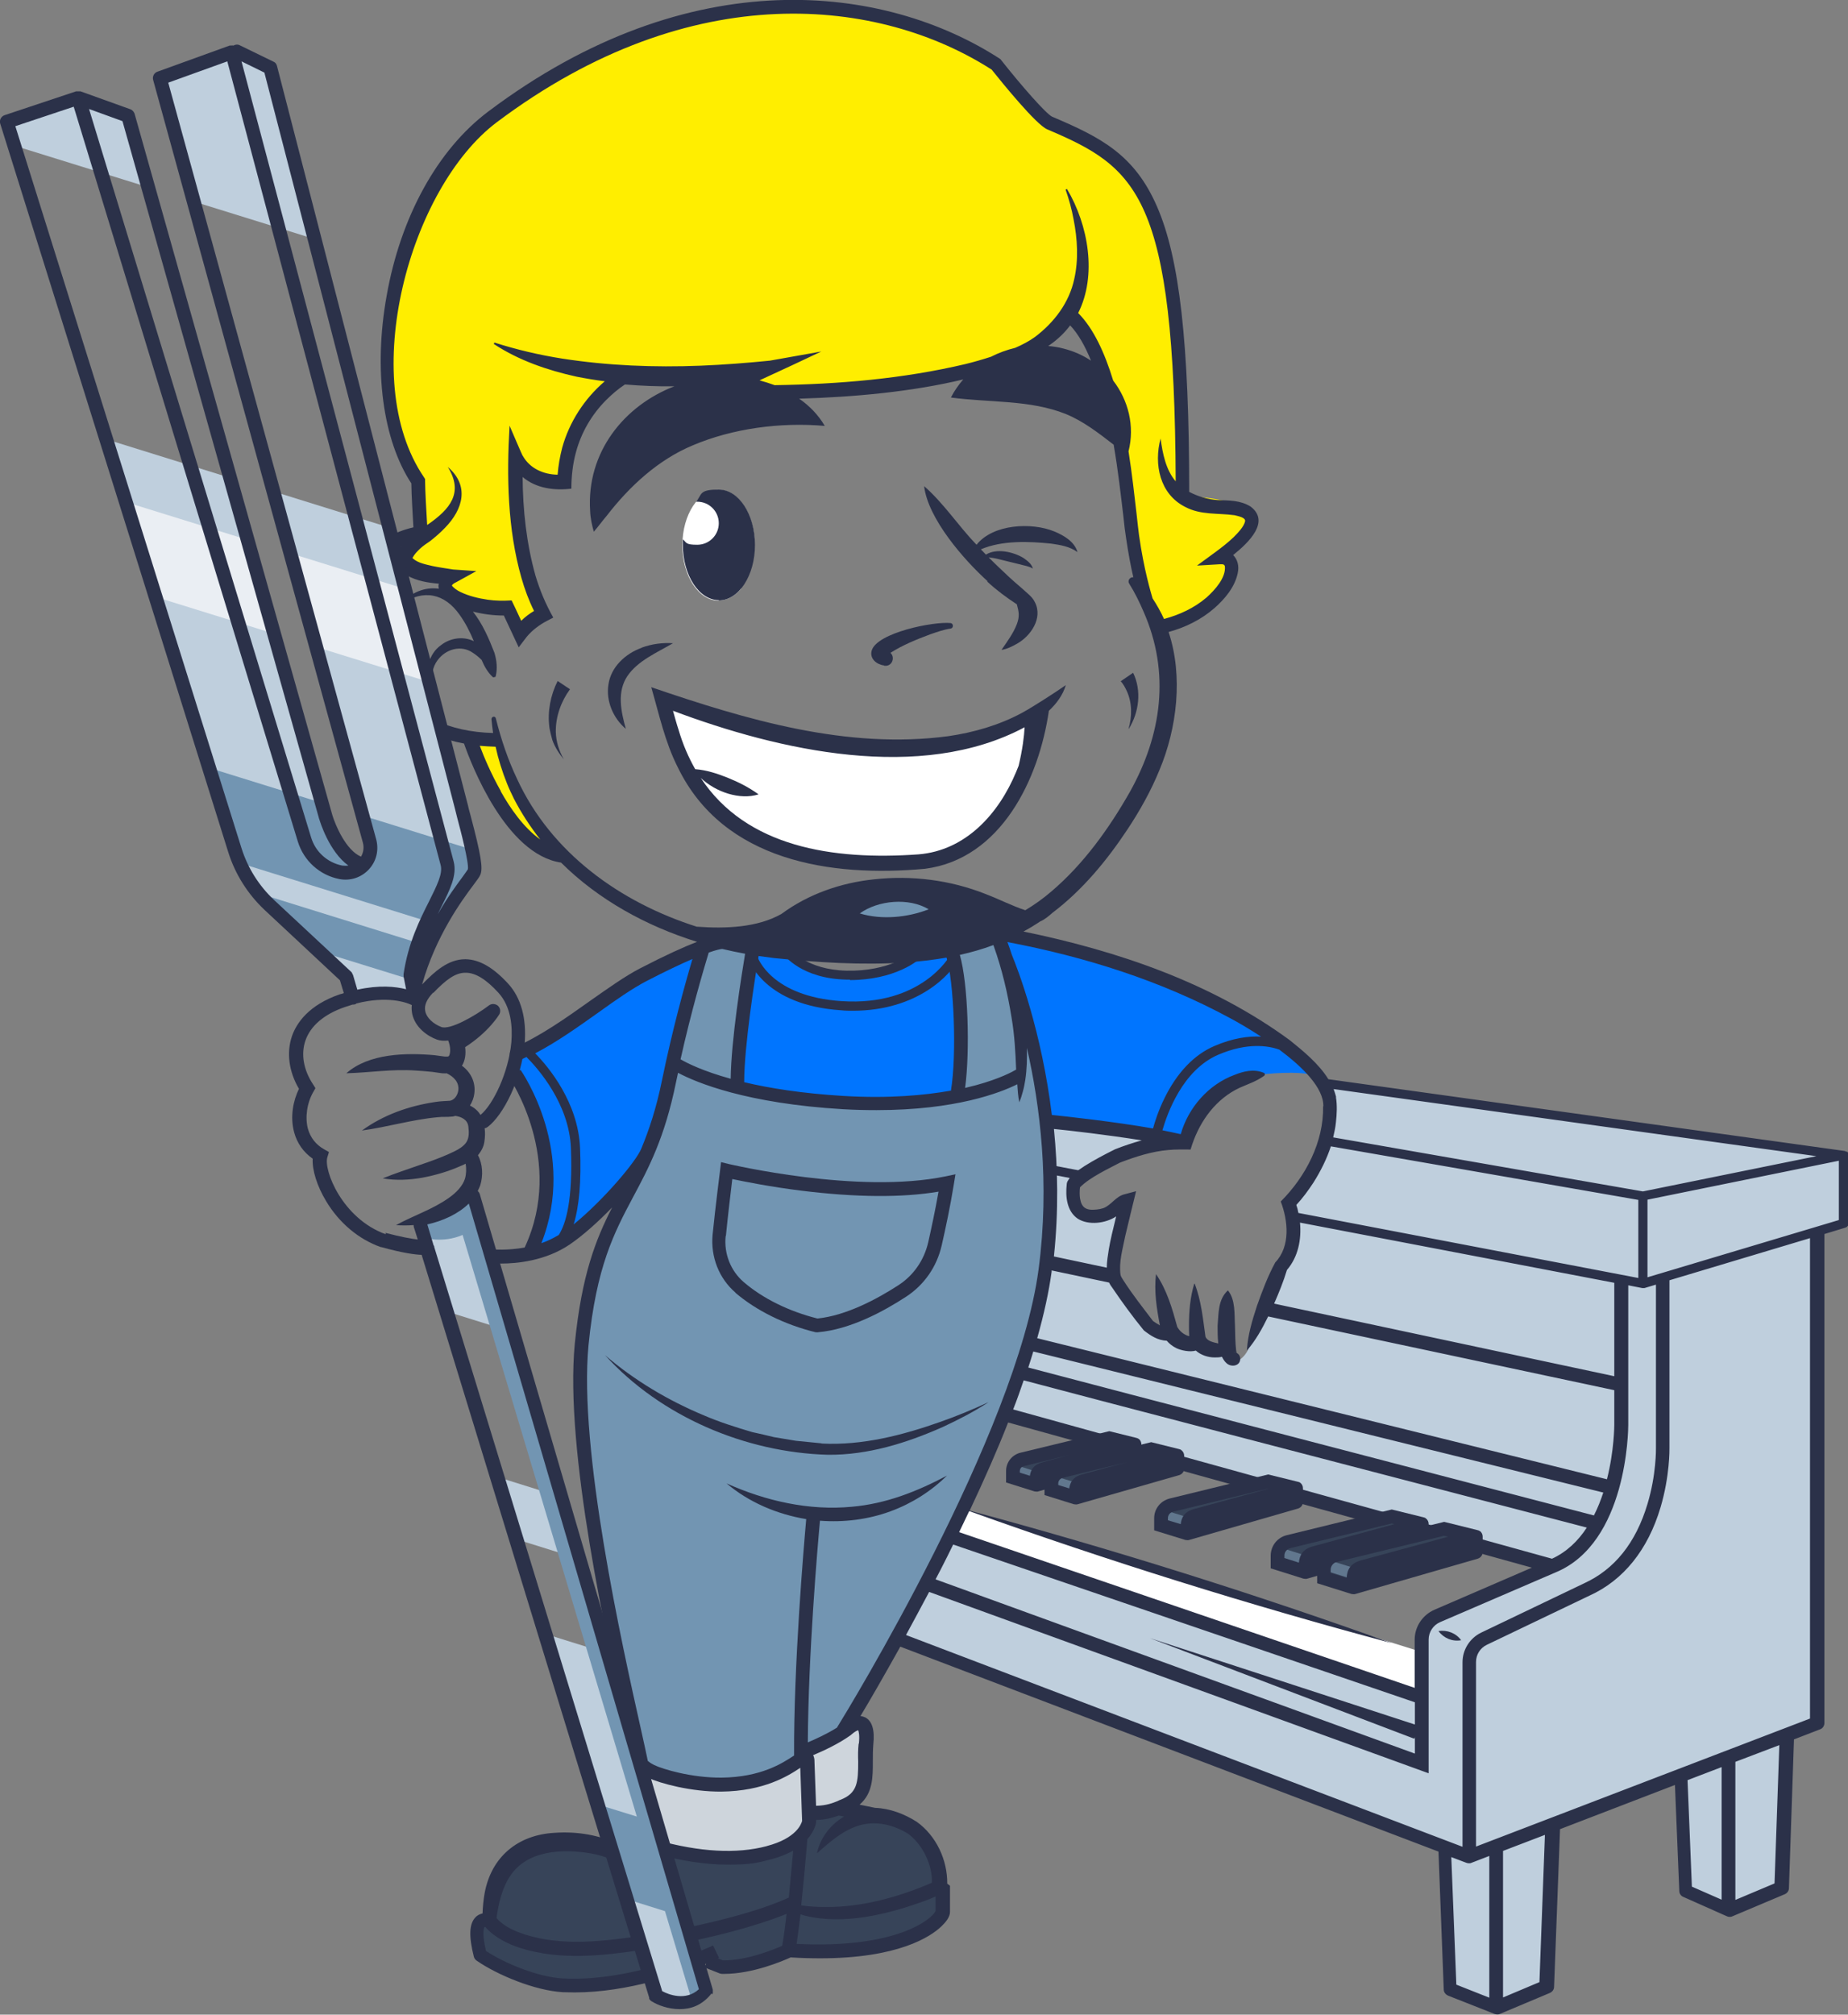 <?xml version="1.0" encoding="UTF-8"?>
<svg id="Layer_4" xmlns="http://www.w3.org/2000/svg" version="1.1" viewBox="0 0 807.3 879.8">
  <rect x="0" y="0" width="807.3" height="879.8" fill="#808080" stroke="none"/>
  <!-- Generator: Adobe Illustrator 29.5.1, SVG Export Plug-In . SVG Version: 2.1.0 Build 141)  -->
  <defs>
    <style>
      .st0 {
        fill: #2b3149;
      }

      .st1 {
        fill: #ced5dc;
      }

      .st2 {
        fill: #0075ff;
      }

      .st3 {
        fill: #7295b2;
      }

      .st4 {
        stroke-miterlimit: 10;
      }

      .st4, .st5 {
        fill: none;
        stroke: #2b3149;
        stroke-width: 6px;
      }

      .st5 {
        stroke-linejoin: round;
      }

      .st6 {
        fill: #eaeef3;
      }

      .st7 {
        fill: #fe0;
      }

      .st8 {
        fill: #fff;
      }

      .st9 {
        fill: #bfcfdd;
      }

      .st10 {
        fill: #374459;
      }

      .st11 {
        fill: #61778e;
      }
    </style>
  </defs>
  <path class="st9" d="M413.7,671l205.3,69.6,2-28.4s37.6-19.9,47.4-24.1l9.8-4.2-239.2-65.9s22.4-61.6,19.3-85.5-1.9-43.8-1.9-43.8l61.5,10s-46.9,5.4-48.9,16.4c0,10.5-.7,21.7,20.7,11.9-1.4,13.4-4.2,29.9.5,36.3s13.6,17.1,18.8,19.3,5.5,1.7,13.2,4.3,12.4,5.4,14.6,3.8,2,4.3,2,4.3c0,0,6.2-1,7.8-9.9s13.8-30.1,14-34,6.4-19.8,2.4-25.7c5.4-6.3,23-28.6,18-44.4l-2.6-8.5,225.2,31.8,1.8,30-10.9,5.7-.7,212.5-13.4,8.2-2.2,63.8-23,9.7-21-7.8v-51l-56,23.6-2.6,68.7-21.9,9.2-22.7-8.1v-62s-239.8-90.4-239.8-90.4l22.6-45.2Z"/>
  <path class="st7" d="M205.1,322.1l12.4.9s16.8,43.1,23.8,48c-8.4-3.1-15-1.5-36.2-48.9Z"/>
  <path class="st7" d="M182.9,249.7l10.8,4.1c-1.9,1.6,1.4,4.4,7.9,8.8s17.8,3,17.8,3l7.4,11.4s3.4-3.7,10.3-8.5c-7.7-7.9-12.2-64.2-12.2-64.2,0,0,6.5,3,21.3,6.3-4.7-16.2,23.1-44.9,23.1-44.9,0,0,41.3,1.6,78.8,5.9,62.9,3.3,110.3-25.3,120-33,17.3,9.8,29.8,112.6,29.8,112.6,0,0,4.9,15.9,9.5,23,11.4.8,27.6-18,30-22.9s-4.8-7.9-4.8-7.9c0,0,17.1-13.3,10.9-20.2s-27-6.3-27-6.3c0,0-1.5-58.9-6.7-102.1s-41.7-56.9-48.3-59.8-16.9-15.4-26.3-26.8S362.9,1,334.9,3.1s-124.6,27.5-153.5,94.3,1.5,112.8,1.5,112.8l1.4,24.6c-9.2,2.7-8,14.2-1.3,14.8Z"/>
  <path class="st2" d="M329,413.8l19,2.7s10,10.2,22,9.3,29.7-8.6,29.7-8.6l15.4-2.7s10.2,52.9,2.7,64.7c-47.9,6-95.6-4.1-95.6-4.1l6.8-61.2Z"/>
  <path class="st3" d="M309.4,410.1s-15.6,64.3-19.8,76.7c-4.1,12.4-20.3,43.5-24.6,53.6,0,0-17.7,50-7.2,111.5s23.7,120.4,23.7,120.4c0,0,27.3,16,48.2,6.5s38.6-21,41.2-25.3,67.9-122.6,75.8-153.1,29.6-73.8-10.1-190.1c-12.1,2.6-20.9,5.2-20.9,5.2,0,0,6.8,27.1,2.7,64.7-17.5,2.3-88.3,1-95.6-4.1.6-11.3,6.8-61.2,6.8-61.2l-20.4-4.5Z"/>
  <path class="st1" d="M375,752.5l-22.3,11.7s-1.6,2.1-3.5,5.2c-.6.1-1.2.3-1.9.7-7.1,3.7-26.6,16.9-70,2,0,0-5.3,29.6,1.9,32,7.2,2.4,42.8,10.2,56.7,5,10.8-4.1,16-10.3,17.4-17.3.7,0,1.4,0,2.2-.1,25.7-2.2,22.4-20.8,22.8-27.4.4-6.6-3.3-11.7-3.3-11.7Z"/>
  <path class="st2" d="M456.5,488.8l61.5,10s7.6-27.2,34.1-29.7,26.3,3.5,26.3,3.5c0,0-45.7-40.4-89.9-51.9s-52.5-11.4-52.5-11.4c0,0,18.8,61.9,20.5,79.5Z"/>
  <path class="st8" d="M314,262.2c3.8,0,7.2-2,9.9-5.3-.2,0-.3,0-.5,0-5.2,0-9.4-4.2-9.4-9.4s4.2-9.4,9.4-9.4,4.6.9,6.3,2.4c0-.8,0-1.6,0-2.4,0-13.4-7.1-24.2-15.8-24.2s-15.8,10.8-15.8,24.2,7.1,24.2,15.8,24.2Z"/>
  <path class="st8" d="M289.4,307s10.3,65,80.6,70,76.1-38.9,76.1-38.9l4.9-26.5s-25.7,18.5-65.3,16-96.3-20.5-96.3-20.5Z"/>
  <polygon class="st8" points="420.3 658.8 621 721.4 619 740.7 413.7 671 420.3 658.8"/>
  <path class="st2" d="M224.9,469.1s25.8,52.1,6.9,76c6.7.5,20.5-7.7,24.1-10.9s21-20.5,25.2-27.1,25.9-92.6,25.9-92.6c0,0-29.4,12.7-37.5,18.3s-40.6,27.7-43.8,27.6-.9,8.7-.9,8.7Z"/>
  <path class="st10" d="M273.5,810.9s-31.4-12.4-42.3-3.8-17,27.5-17.6,31.5c-2.8,0-6.5,13.5-3.9,15.2s32.4,25,72.5,9.1c27.8-9.3,37.5-3.8,37.5-3.8l24.9-8,5.3-49.2s-15.2,17.6-62.1,4.5"/>
  <path class="st10" d="M349.9,801.9l-5.3,49.2s43.3,4.3,67-12.7c0-7.1,1-35.3-13.4-40.2s-31.5-8.7-31.5-8.7l-13.5,2.4-3.3,10Z"/>
  <path class="st4" d="M355.4,791.7"/>
  <path class="st0" d="M371.3,427.8c-.5,0-1,0-1.5,0-19.7-.4-27.3-10.7-27.6-11.1l3.2-2.3c.3.4,6.9,9.1,24.5,9.5,18.2.4,29-7.3,30.3-9.3l3.4,2.1c-1.8,3-13.2,11.3-32.3,11.3Z"/>
  <path class="st0" d="M372.7,441.4c-1.7,0-3.4,0-5.2-.2-33.6-2.2-40.2-21.6-40.5-22.4l3.8-1.2c.2.7,6.2,17.6,36.9,19.6,34.9,2.3,47.2-19.7,47.3-19.9l3.6,1.8c-3,6.1-17.5,22.3-46,22.3Z"/>
  <rect class="st0" x="462.3" y="504.1" width="4" height="15.9" transform="translate(-125.9 871.9) rotate(-79.2)"/>
  <path class="st5" d="M273.5,772.1"/>
  <rect class="st0" x="267.1" y="801.1" width="12.4" height="6" transform="translate(-273.1 153.9) rotate(-21.3)"/>
  <g>
    <path class="st0" d="M628.4,712.3c2.3,3.1,6.1,4.7,9.9,4-2.2-3.1-6.1-4.6-9.9-4Z"/>
    <path class="st0" d="M806.6,503c-.3-.2-.6-.4-1-.4h0s-225.3-31.3-225.3-31.3c-4.2-6.8-11.1-12.4-16.8-17-34.2-25.1-75.1-39-116.4-47.5,1.6-.9,3.3-1.8,4.8-2.8.9-.5,1.7-1.1,2.5-1.6,2.1-.9,3.8-2.4,5.4-3.8,13.1-9.9,23.8-22.9,32.8-36.5,5.3-8,10.2-16.7,13.9-25.8,7.7-18.3,10.4-41.1,4-60.3,7.3-2,14.3-5.4,20.1-10.5,4.4-3.9,8.8-9,10.1-15.2.7-3.2-.1-6-2-7.9,7.1-5.7,16.2-14.7,7.6-21.2-4.6-2.8-9.3-2.6-14.3-2.8-4.4-.3-8.7-1.6-12.5-3.6,0-64.8-4.2-102.1-14.1-124.7-9.8-22.5-24.4-30.1-45.7-39.1-2.6-1.1-13.6-13.7-22.3-24.7l-.3-.4-.4-.3c-50.1-32.4-135.1-43.3-223.4,23.1-22.1,16.6-38.3,45.9-44.4,80.5-5.8,32.3-1.7,62.9,10.8,81.9,0,4.5.7,15.4.9,19.2-17.2,3.9-26.5,16.2-26.5,35.5s3.2,24.2,12.2,36.6c6.3,8.7,17.5,18.8,36.4,22.3,3.1,8.9,18.2,48.4,42.4,52,16.3,16.2,37.2,27.7,59.4,34.6-5.7,2.2-13.7,5.8-25.1,11.7-6.5,3.4-13.8,8.6-21.5,14-10.4,7.4-22.1,15.7-33.4,20.5-1.5.6-2.2,2.4-1.6,3.9.5,1.2,1.6,1.8,2.8,1.8s.8,0,1.2-.2c1-.4,2.1-.9,3.1-1.4,4.9,4.9,18.6,20.3,19.4,39.7.9,22.8-2.2,33.2-5.3,38-2.5,1.5-5,2.7-7.6,3.6,15.6-39.6-8.1-74.2-9.1-75.7l-4.9,3.4c.2.4,24.5,36,6.7,74.2-7.8,1.4-14,.8-14.1.8l-.3,3-.3,3c.2,0,1.9.2,4.5.2,6.6,0,19.3-1.1,30-8.4,5.7-3.9,12.3-9.8,18.4-16.1-7.1,13.9-13.3,29.4-16.3,59.5-4.5,46.5,14.1,129.7,23,169.7,1,4.5,1.9,8.4,2.5,11.5-2.2,1.4-2.7,4.5-2.7,9.3v15.8c0,8.5,4,14.1,11.7,16.3,11.7,3.2,22.5,4.9,32.4,4.9s13-.8,18.7-2.3c4-1,7.2-2.4,9.8-3.8-.5,5.2-1.2,12.9-1.9,20.5-9.6,4.3-20.1,7.3-30.4,9.9-11.2,2.8-22.7,5-34.1,6.8-16.8,2.4-34.4,4.6-50.8-.6-3.9-1.3-7.5-2.8-10.6-5.4-.7-.6-1.2-1.1-1.8-1.8.9-6.6,2.5-13.1,5.8-18.1,7.4-11.6,23.1-12.2,35.5-10.1,3.3.6,6.6,1.6,9.7,2.9,2.8,1.3,6,2.3,9.2,2.6.5,0,1.2.1,1.8-.1-.3-.4-.4-1.1-.6-1.5-1.3-3.4-4.1-6-7.3-7.5-8.9-4.5-19-6.1-28.8-5.4-16,.9-27.6,10.5-30.5,26.4-.5,2.9-.8,5.8-.9,8.8-1.4.3-2.5,1-3.1,1.7-2.7,2.8-3,8.1-.7,17.2.2.7.6,1.3,1.2,1.7,8.9,6.2,25.4,13.1,37.7,13.8,1.7,0,3.4.1,5.1.1,23.4,0,46.8-8.3,57.5-12.6l-.7,1.7,6.6,2.6c.3.1.7.2,1,.2.3,0,.6,0,1,0,12.5,0,25.7-5.7,29-7.2,4.6.3,8.9.4,13,.4,33.9,0,48.1-9.4,52.8-13.9,1.7-1.6,3.8-4,3.8-6.3v-11.5l-1.2-.9c.1-10.4-4.8-20.9-13.3-27-5.3-3.4-11.8-5.9-18.2-6.1-2.4-.5-4.7-1-6.8-1.4,5.9-5,5.8-12.3,5.8-18.9,0-2.4,0-4.9.2-7.3.7-6.4-.5-10.3-3.5-11.9-.7-.3-1.3-.5-2.1-.6,4.1-6.8,10.2-17.4,17.4-30.3l235.1,89.5,2.3,60.2c0,1.2.8,2.2,1.9,2.7l20.3,8h0c.4.1.7.2,1.1.2s.8,0,1.2-.2l21.9-9.2c1.1-.5,1.8-1.5,1.8-2.7l2.6-68.8,50.2-19.3,1.9,46.3c0,1.1.7,2.2,1.8,2.6l18.9,8.4h0c.4.2.8.3,1.2.3s.8,0,1.2-.2l23-9.7c1.1-.5,1.8-1.5,1.8-2.7l2.2-64.9,11.4-4.4c1.2-.4,1.9-1.6,1.9-2.8v-213.5l9.2-2.8c.8-.3,1.4-1,1.4-1.9v-29.8c0-.6-.3-1.2-.7-1.5ZM341.8,849.7c-3.9,1.7-15.3,6.4-25.7,6.4s-.2,0-.3,0l-2.2-.9c.2-.1.4-.2.5-.2l-2.6-5.4c-.3.2-34.5,16.1-65.6,14.4-10.8-.6-25.2-6.5-33.6-12-2.1-8.9-.6-10.5-.6-10.5,0,0,.1,0,.3,0,3.9,4.5,9.7,7.4,15.3,9.2,17.5,5.5,35.8,3.4,53.5.8,17.5-2.7,34.8-6.3,51.7-11.7,3.7-1.2,7.4-2.5,11.1-4-.6,5.5-1.3,10.6-1.9,14ZM583.7,479.1c-.3-1.2-.7-2.3-1.1-3.5l210.9,29.3-75.8,15.4-135.3-23.6c.5-2.2,1-4.4,1.2-6.6.4-3.6.6-7.4,0-11ZM581.3,500.6l134.4,23.4v34.1l-148.5-28.4c-.2-1.2-.5-2.4-.9-3.5,2.8-3,5.2-6.3,7.5-9.8,3.1-4.9,5.8-10.3,7.6-15.8ZM567.8,533.9l137.4,26.3v40.8l-148.6-31.7c2.1-4.8,4.1-9.7,5.6-14.7,4.9-5.7,6.4-13.3,5.7-20.7ZM578,483.1c.3,15.6-7.6,30.7-18.5,41.6,3.2,8.4,4.3,19.6-2.4,26.6-3.3,6.1-5.7,12.5-8,19-2.1,6.4-4,12.7-4.4,19.5,3.9-4.5,6.7-9.6,9.3-14.9l151.2,32.2v15.2c0,.1,0,11.1-3.2,23.7l-248.9-61.6c3-10.6,5.1-20.3,6.3-29,0-.2,0-.4,0-.6l25.1,5.3c.4.8.8,1.5,1.3,2.1,4.4,6.5,9,12.8,13.9,18.8,3.1,2.4,6,4.3,10,4.5,1.1,1.3,2.5,2.4,4.1,3.2,2,1,6,1.9,8.6,1.1,2.2,2,5.4,3,8.2,3,1,0,2.2,0,3.2-.3.5,1,1.1,2,2,2.8,2,1.9,6,1.3,6-1.9,0-1.1-.6-2.1-1.6-2.6,0,0,0,0,0,0l-.2-1.1c-.4-3.4-.4-7.1-.5-10.7-.3-4.9.3-11.4-3.1-15.5-4.4,4.1-4,10-4.5,15.5,0,2.2,0,5,.3,7.7-2.1-.5-4.9-1-5.6-3-1.1-7.8-1.8-15.6-4.7-23.1,0,0-.2,0-.2,0-1.8,6-2.3,12.1-2.3,18.3,0,1.5,0,3,.1,4.6,0,0,0,0-.1,0-2.1-.6-3.8-1.9-4.9-3.7,0,0-.1-.2-.2-.3-2.2-8-4.5-16.1-9.3-23.1-.9,7.6.3,15,1.7,22.4-1.1-.6-2.1-1.3-3-1.9-4.4-5.8-9-11.6-12.9-17.7-.5-.9-1.1-1.5-1.3-2.5-.8-5.6,1-11.5,2.1-17.1.8-3.5,3.9-16.2,4.7-19.4,0,0-4.9,1.3-4.9,1.3-4,.9-5.9,4.8-9.4,6.1-.9.3-1.9.5-2.9.6-4.6.5-6.6-.7-7.3-4.9-.2-1.5-.2-3.2,0-4.8,4.3-4.4,12.8-8.3,17.5-10.8,6.8-2.6,13.9-4.9,21.2-5.5,3-.3,6.4-.2,9.6-.2,0,0,.7-2.2.7-2.2,3.6-10.6,10.5-20,20.8-24.8,3.6-1.6,7.1-2.7,10.5-5.1.6-.3.6-1.2,0-1.4-4.4-1.8-8.8-.7-12.8.9-11.4,4.2-20.2,14.3-23.5,25.9-2.5-.6-5.2-1.1-8-1.7,2.1-7.3,8.8-26.3,24.4-33,12.6-5.4,21.8-4,26.7-2.2,10.2,7.6,19.4,16.7,19.2,24.8ZM617.8,759.4l.3-.8v7.2l-209.4-76.1c.8-1.5,1.5-2.9,2.3-4.4,1.9-3.7,3.7-7.3,5.4-10.8l201.7,68.9v9.7l-115.7-37.7,115.4,43.9ZM618,716v21.1l-199-68c1.5-3.1,3-6.2,4.4-9.2,60.5,21.7,122.6,41.1,184.7,57.7-60.4-21.7-122.5-41.2-184.5-57.9,6.4-13.6,12.1-26.5,16.8-38.5l228.8,63.4-42.6,18.4c-5.2,2.3-8.6,7.4-8.6,13.1ZM442.6,615.5c1.7-4.3,3.2-8.6,4.6-12.7,19.7,5.3,158.1,41.4,246,64.3-3.7,5.7-8.7,10.6-15.2,13.6l-235.4-65.2ZM449.2,597.2c.8-2.4,1.5-4.7,2.2-7l249,61.6c-1.1,3.3-2.4,6.7-4.1,10-26.8-7-223.5-58.3-247.1-64.6ZM460.2,493c7.1.7,23.6,2.6,38.6,5-4,1.1-7.9,2.4-11.7,3.9-4.6,2.3-9,4.6-13.3,7.3-2.7,1.9-5.6,3.4-7.4,6.6-.2.3-.4,1-.4,1.4-.6,5.3,0,11.7,4.8,15,4.7,3,12.2,2.1,16.8-1-1.3,5.2-2.7,11.1-3.2,14.3-.4,2.6-.9,5.4-.9,8.1l-23.1-4.9c2.1-19.9,1.7-38.8,0-55.8ZM471.9,518h0c0,0,0,.1,0,.2,0,0,0,0,0-.1,0,0,0,0,0,0ZM538.8,590.5c.4,0,.8,0,1.1.2-.4-.1-.7-.2-1.1-.2ZM537.5,444.7c3.4,1.8,8.2,4.6,13.4,8-5.4-.3-12.3.6-20.4,4.1-8.9,3.8-16.4,11.7-21.9,23-2.6,5.3-4.1,10.1-4.9,13-17.2-3-37.4-5.2-44.2-5.9-4.5-36.7-14.7-63.2-17.5-70-.6-1.8-1.2-3.7-1.9-5.5,33.8,6.4,67.2,16.9,97.4,33.3ZM419.3,417c5-1.1,9.9-2.5,14.7-4.3,0,.1,0,.3.1.4,3.6,10.1,6.1,20.6,7.8,31.3,1.3,7.5,1.7,15.1,2,22.7-1.5.9-7.2,4-17.5,6.8-1.5.4-3.1.8-4.8,1.2,2.2-16.2,1.3-45.7-2.3-58.1ZM180.3,243.6c.6-1.5,1.9-2.7,3.2-4,1.3-1.2,2.9-2.3,4.4-3.3,2.3-1.8,4.5-3.7,6.5-5.8,7.9-8.1,10.8-18.4,1.2-26.6,7.1,11.3.9,18.5-8.6,25.1-.1,0-.2.2-.4.2-.3-4.5-.9-15.7-.9-19.1v-.9l-.5-.8c-29.3-43-6.2-126.4,31.8-155C302.6-10.9,384.7-.7,433.2,30.4c4.9,6.1,19.4,24,24.3,26.1,39.3,16.7,55.6,28.7,56.1,153.7-4.3-5-5.7-12.1-6.6-18.7-3,11.2-.4,24.3,10.8,29.9,6.8,3.6,14.3,2.6,21.5,3.6,1.6.4,5,1,4.6,2.7-.5,2.3-3.1,5-5,6.9-2.4,2.3-5.1,4.4-7.8,6.4l-8.2,6,10.1-.6c.8,0,1.4,0,1.6.2.3.2.3.2.5.7.5,5-4.4,10.4-8.1,13.7-5.3,4.5-11.7,7.5-18.5,9.3-1.4-3.1-3.1-6.1-5-9-.7-2.4-3.8-12.6-5.9-27.5-.3-2.3-.7-5.7-1.1-9.5-.9-7.6-1.9-17.1-3.5-27.2,2.8-11.1-.1-22.3-6.7-30.9-3.7-12.1-8.6-22.8-15.3-29.5,8.3-16.4,4.5-38.4-4.9-54.2l-.6.3c1.5,4.2,2.7,8.6,3.5,13,1.7,8.6,2.2,17.6.3,26-2.2,10.4-8.8,19-17.1,25.3-2.6,1.9-5.7,3.5-8.7,4.8-3.7.9-7.3,2.2-10.6,3.9-3.7,1.2-7.5,2.3-11.2,3.2-27.1,6.4-55.3,8.8-83.3,9.2-2.2-.8-4.4-1.5-6.6-2.1,9.8-4.5,20.5-9.5,27-12.6,0,0-22.5,4-22.5,4-10,1-20.2,1.8-30.3,2.2-20.2.8-40.4,0-60.4-3.1-10.1-1.6-19.9-3.9-29.6-7l-.3.6c10.9,7.2,23.5,11.5,36.2,14.3,4.1.8,8.2,1.5,12.3,2-8.9,7.6-15.5,17.8-18.6,29-1,3.9-1.7,7.8-2,11.8-6.2-.1-12.1-2.7-15.2-8.2,0,.5-5.7-13.1-5.8-13.2-1.3,22.2-.9,45.1,5.2,66.5,1.4,4.9,3.2,9.8,5.5,14.4-2,1.2-3.9,2.6-5.6,4.3-1.7-3.6-3.8-8.2-4.2-8.9-3.5.2-7,.2-10.4-.3-4.1-.6-8.3-1.6-12-3.4-1.5-.7-3.1-1.9-3.7-2.8.2-.5,1.1-1.1,1.8-1.4l8.9-4.9s-10.2-.7-10.2-.7c-3-.5-6-.9-8.9-1.5-2.9-.7-6.4-1.3-8.6-3.3-.2-.2-.2-.3-.2-.3,0,0,0-.1,0-.5ZM476.6,157.5c-3.6-2.4-7.7-4.2-12.1-5.3-2.2-.6-4.4-.9-6.6-1.1.3-.2.6-.4.6-.4,3.6-2.5,6.6-5.4,9-8.6,3.6,3.8,6.6,9.2,9.1,15.4ZM218.8,345.5c-4.3-7.6-7.5-15.2-9.2-19.8,2.2.2,4.5.3,6.9.4,1.2,5.5,2.9,10.9,5,16.1.9,2.3,2,4.5,3,6.6,3.3,6.4,7.2,12.3,11.5,17.8-7.2-5.1-13.1-13.6-17.3-21.1ZM304.4,404.7c-33.4-10.6-63.6-32.2-78.5-64.5-4-8.4-7-17.3-9.3-26.5-.1-.5-.6-.8-1-.7-.5,0-.9.5-.9,1.1.2,2,.4,4,.7,6-19.4-.5-34.2-7.6-44.1-21.1-8.2-11.2-11-24.8-11-33.1,0-13.6,5-22.8,14.9-27.4-3.4,4.5-2.4,10.1,2.6,12.8,4.3,2.4,9.1,3.2,13.9,3.6-.2.7-.2,1.5,0,2.2-6.1-.9-12.4,1.7-16.4,6.7,9.7-6.6,18.9-4.7,25.5,4.7,2.5,3.5,4.5,7.4,6.2,11.5-4.5-2.2-10.2-1.5-14.3,1.7-5.5,3.8-7.5,11.8-4,17.6,0,0,.4-.2.4-.2-.9-3.9-.1-7.9,2-10.7,3.6-5,10.4-6.9,15.5-3.3,1.4.9,2.7,2,3.8,3.1,1.2,2.8,2.6,5.4,5,7.6,0,0,.2,0,.5-.1h0s0,0,0,0c.3,0,.6-.2.6-.2.9-3.5.5-7-.5-10.4-2.4-6.2-5.2-12.7-9.4-18,4.4,1.1,8.9,1.7,13.5,1.7,1.9,4,5.4,11.5,6.5,13.9.4-.6,3-3.9,3.5-4.6,2.4-2.9,5.5-5.2,8.9-7,0,0,2.7-1.4,2.7-1.4-3.3-5.8-5.9-12-7.8-18.4-3.9-13.9-5.5-28.5-5.6-43,5.9,5,13.9,6,21.3,5.1,0-5.3.6-10.8,2-15.9,2.3-8.6,6.9-16.5,13.2-22.8,2.5-2.5,5.3-4.9,8.2-6.8,7.2.6,14.4.9,21.6.8-21.9,8.4-38.5,28.8-36.8,54.5.1,3,.8,6.1,1.6,9,2.1-2.4,3.7-4.7,5.6-6.9,10.1-13.1,22.7-24.6,37.6-30.8,17.4-7.4,38.3-10.2,57.7-8.5-2.8-4.8-6.7-8.8-11.2-11.9,24.1-.7,49.2-3,71.7-8.4-2.1,2.4-3.9,5-5.4,7.9,17,2.3,34.4.9,50.2,7.2,7.6,3.1,14.3,8.3,20.9,13.4,2,11.6,3.2,22.7,4.2,30.9.4,3.9.8,7.3,1.2,9.7,1,6.8,2.1,12.7,3.2,17.3-1.4-.2-2.7,1.4-1.8,2.8,2.4,3.8,4.5,8.1,6.3,12.3,11.7,26.6,7.9,53.7-6,78.6-9.1,16-20.2,31.5-34.3,43.5-3.6,3.1-7.4,5.8-11.4,8.2-5.8-1.9-11.6-4.9-17.4-7.1-15.4-6.1-32.2-8.2-48.6-6.4-14.5,1.5-28.7,6.4-40.5,15.1-10.5,6-24.5,6.5-36.8,5.6ZM415.3,476.3c-11.3,2-26.9,3.5-46.9,2.3-18.1-1.1-32.4-3.4-43.3-6,0-15.8,4.7-45.4,6.3-55.1,2.3.3,4.5.6,6.8.9,19,1.9,38.3,3.2,57.7,1.9,5.9-.4,11.7-1.1,17.6-2.1,3.1,9.8,4.6,42,1.9,58.2ZM309.6,416c3.1-1.1,4.9-1.5,5.9-1.6,3.3.8,6.7,1.5,10,2.1-1.6,9.6-6.1,37.8-6.3,54.6-12-3.3-19-6.8-21.9-8.5,4.6-20.6,9.7-38,12.3-46.6ZM250.6,534.7c2.4-7.7,3.4-18.9,2.8-33.3-.8-19.9-13.7-35.4-19.6-41.4,9.6-5,19.1-11.8,27.7-17.9,7.5-5.4,14.7-10.4,20.8-13.6,8.7-4.5,15.3-7.6,20.2-9.7-3.4,11.4-8.8,31-13.3,52.9-2.5,12.4-5.7,21.8-9,29.8h0c-2.3,5.8-16.8,22.8-29.6,33.2ZM335,806.2c-13.2,3.5-29.3,2.6-48-2.6-3.4-.9-7.3-3-7.3-10.5v-15.8c0-1.2,0-2.2,0-2.8h.2c.9.6,1.9,1.2,3.1,1.8,5.5,2.6,19.1,6.2,32.1,6.1,18.7-.2,29.3-6.9,34.5-10.4l.8,23.2c-.3,1.2-2.4,7.6-15.5,11ZM408.6,834.7c-1.5,3.2-16.5,16.4-60.6,14.2.5-3.5,1.1-8,1.7-12.9.7.2,1.4.4,2,.6,16.9,4.1,35.7-.5,51.8-6.3,1.7-.6,3.4-1.3,5.2-2.1v6.4ZM376,797c7.1-1.9,14.5,0,20.7,3.8,5.5,4,10.1,12,10.4,19.9,0,.5,0,1,0,1.5-14.6,6.3-30.5,10.7-46.5,10.6-3.5,0-7.1-.2-10.6-.7,1.3-12.2,2.4-25.2,2.7-28.9,3.3-3.8,3.8-7.1,3.8-7.3,0-.1,0-.3,0-.4v-.7c4.4-.1,7.5-1.1,9.8-1.9.6,0,1.4.2,2.4.4-5.9,3.5-10.4,9.3-11.8,16,6-5.2,11.5-10.2,19-12.3ZM375.1,761.4c-.3,2.7-.3,5.4-.2,7.9,0,9-.3,13.8-7.8,16.7-.4.1-.7.3-1.1.5-2.2.9-5,2-9.5,2.1l-.7-19.4c0-.5,0-1.7-.6-2.7,4.3-1.8,11.1-4.9,16.5-8.8l.2-.2c1.6-1.4,2.6-1.8,3-1.9.2.5.7,2,.3,5.9ZM365.4,754.6c-4.3,2.7-9.2,4.9-12.5,6.3.2-38.1,4.2-84.9,5.3-96.8,10.4.8,21-.5,30.8-4.1,9.3-3.4,17.8-8.8,24.7-15.6-13.2,7-26.7,12.3-41.5,13.6-18.7,1.8-37.7-2.5-54.8-10.2,9.8,8.3,22.1,13.5,34.8,15.6-1.1,12.3-5.5,63.8-5.3,103.3,0,0,0,0-.1,0-5,3.3-14.3,9.4-31.6,9.6-13.1.1-25.7-3.7-29.4-5.5-.8-.4-1.7-.9-2.4-1.5-.1,0-.3-.2-.4-.3-.7-3.4-1.7-8-3-13.8-8.2-36.6-27.3-122.2-22.9-167.8,3.4-34.3,11.2-49.1,19.5-64.7,6.8-12.7,13.8-25.9,18.7-50,.3-1.4.6-2.8.9-4.2,8.1,4.3,29.9,13.4,72.1,15.9,5.1.3,10,.4,14.6.4,34.6,0,54.1-7.6,61.5-11.3.2,2.6.3,5.2.9,7.9.6-1.5,1.1-3.1,1.5-4.6.5-1.7.8-3.4,1.1-5.2,0,0,0,0,0,0h0c.7-4.6.8-9.3.7-14,5.7,24.8,10.1,59.1,5.1,96.8-9.6,71.8-83.2,192.2-88.1,200.1ZM395.8,714c3.2-5.9,6.6-12.2,10.1-18.8l218.2,79.2v-58.4c0-3.3,2-6.3,5-7.6l50.4-21.7c31.4-12.9,31.8-62.3,31.8-64.4v-61l6.1,1.2h0c.1,0,.2,0,.4,0,.2,0,.4,0,.6,0l5-1.5v71.5c0,.1.2,11.4-3.7,24.3-5.1,17-14.4,28.6-27.8,34.7l-44.9,21.5c-4.9,2.4-8.1,7.4-8.1,12.9v80.6l-242.9-92.4ZM650.6,872.4l-14.4-5.7-2.2-55.7,6.6,2.5c.3.1.7.2,1.1.2s.7,0,1.1-.2h0s7.8-3,7.8-3v61.8ZM672.5,865.6l-15.9,6.7v-64l18.3-7-2.4,64.4ZM752.1,829.6l-13-5.7-1.9-46.5,14.9-5.7v57.9ZM775.2,822.5l-17.1,7.2v-60.3l19.2-7.3-2.1,60.5ZM790.7,750.5l-145.9,55.9v-80.6c0-3.2,1.8-6.1,4.7-7.5l44.9-21.5c14.8-6.7,25.5-20,31-38.5,4.1-13.8,3.9-25.5,3.9-25.9v-73.3l61.4-18.4v209.7ZM803.3,532.8l-83.6,25v-33.9l83.6-17v25.8Z"/>
  </g>
  <path class="st0" d="M493.1,318.3c4.5-7.2,5.7-16.7,1.9-24.5,0,0-5.4,3.7-5.4,3.7,1.1,1.2,1.9,2.7,2.6,4.2,2.4,5.1,2.4,11.2.8,16.6Z"/>
  <path class="st0" d="M321.2,564.5c9.1,7.8,21.6,14,35.1,17.3h.5c0,.1.5,0,.5,0,14.1-1.2,28.7-9.1,38.5-15.5,8-5.2,13.5-13.2,15.6-22.5,1.6-7,3.8-17.3,5.3-26.7l.7-4.3-4.2.9c-38.5,8-94.4-5.3-95-5.4l-3.2-.8-.4,3.3c0,.2-2,15.5-3.3,28.4-.9,9.7,2.8,19.1,10,25.3ZM317.1,539.8c.9-9.2,2.2-19.7,2.8-24.9,5.3,1.1,16.6,3.4,30.4,5.1,23.6,2.9,43.6,3.1,59.7.4-1.4,8-3.2,16.3-4.5,22.1-1.8,7.8-6.4,14.5-13.1,18.8-9.1,5.9-22.6,13.2-35.3,14.5-12.4-3.1-23.8-8.7-32.2-15.9-5.7-4.9-8.7-12.4-7.9-20.1Z"/>
  <path class="st0" d="M358.8,630.3c-3.2-.3-7.9-.8-11.1-1.1-2.5-.4-7.1-1.2-9.6-1.6-2.5-.6-7-1.7-9.5-2.2-7.1-2.1-14.4-4.4-21.1-7.3-15.6-6.5-30.4-15.3-43.2-26.3,24.3,26.8,61.3,42.5,97.3,43.5,17.4.2,34.4-5.1,50.2-12.1,6.9-3.2,13.7-6.7,20.1-10.9-6.9,3.2-13.9,6.1-21,8.6-16.7,5.9-34.2,10.4-51.9,9.5Z"/>
  <path class="st0" d="M240,317.7c.3,1.8.8,3.7,1.3,5.5,1.1,3.1,3,6,5,8.4-2.1-3.7-3.4-7.7-3.5-12-.1-6.6,2.3-13.3,6.2-18.6,0,0-5.4-3.6-5.4-3.6-3.1,6.2-4.5,13.3-3.6,20.2Z"/>
  <path class="st0" d="M280.3,282.9c-7,2.5-13.4,8.3-14.5,16-1.2,7.3,2.2,14.9,7.6,19.4-2.2-7.8-3.9-16.3.7-23.1,4.6-6.7,12.7-10.1,19.9-14.3-4.6-.3-9.2.3-13.6,1.9Z"/>
  <path class="st0" d="M404.1,379.4c33.2-4.3,49.8-39.2,54.1-69,3.3-3.1,6.1-6.8,7.4-11.2-3.4,2.3-6.5,4.4-9.7,6.4-3.2,2-6.3,4-9.6,5.8-9.9,5.3-21,8.5-32.1,10.1-44.2,5.9-88.2-7.2-129.7-21.4,3.4,11.7,6,24,11.6,35,19.9,41,66.9,48.1,108,44.3ZM306.2,339.8c6.5,6.1,17,9.7,25.2,7.1-4.5-3.2-8.7-5.3-13.6-7.3-4.6-1.8-9-3.3-14.1-3.7-2.9-5.1-5.4-10.8-7.3-17.3-.9-2.7-1.6-5.4-2.4-8.2,46.6,17.5,108.2,31.4,153.6,7.2-.2,3.9-.9,9.6-2.6,16.8-.4.9-.7,1.8-1.1,2.7-7.6,18.3-22,34.3-42.6,36-37.6,2.7-75.3-3.2-95.2-33.4Z"/>
  <path class="st0" d="M431.3,254c4,3.7,8.3,6.9,12.9,9.9.9,3.2,1.3,5.3,0,8.7-1.5,3.9-4.2,7.6-6.7,11.2,2.3-.3,4.7-1.5,6.8-2.7,5.9-3.3,11.4-11.1,7.8-18.1-.7-1.5-1.8-2.6-2.9-3.6-1.2-1.1-2.4-2.1-3.6-3.2-3.1-2.6-6-5.3-8.9-8.1-1.6-1.5-3.2-3.1-4.8-4.7,2.9.3,5.6,1.1,8.5,1.8,1.9.5,6.3,1.5,8.1,2,.9.3,1.8.5,2.7,1.1-.5-2.1-2.5-3.5-4.2-4.7-4.4-2.6-11.6-4.3-16.3-1.4-.7-.8-1.5-1.5-2.2-2.3,9.3-4,21.1-3.5,30.7-2.5,4.1.6,8,1.2,11.5,3.7-1.3-4.6-6-7.3-10.1-9-9.9-4.1-26.8-3.3-34,5.8-8-8.3-14.2-18-22.9-25.6,1.7,14.2,17.3,32.1,27.7,41.5Z"/>
  <path class="st0" d="M386.2,290.7c3.5.6,5-3.6,2.8-5.6,5.3-3.4,11.5-5.9,17.4-8.1,2.9-1,6-2.1,8.9-2.5,1.3-.2,1.3-2.2,0-2.4-7.4-.8-32.2,4.2-34.5,12-1,3.6,2.2,6.1,5.4,6.5ZM386.7,283.9s0,0,0,0c0,0-.1,0,0,0Z"/>
  <path class="st0" d="M314,262.2c8.7,0,15.8-10.8,15.8-24.2s-7.1-24.2-15.8-24.2-7.2,2-9.9,5.3c.2,0,.3,0,.5,0,5.2,0,9.4,4.2,9.4,9.4s-4.2,9.4-9.4,9.4-4.6-.9-6.3-2.4c0,.8,0,1.6,0,2.4,0,13.4,7.1,24.2,15.8,24.2Z"/>
  <path class="st9" d="M152,157.3c.7,2.6,1.4,5.2,2,7.8-.7-2.6-1.4-5.2-2-7.8Z"/>
  <path class="st9" d="M145.8,133.8c.6,2.4,1.3,4.9,2,7.4-.7-2.5-1.3-5-2-7.4Z"/>
  <path class="st9" d="M147.8,141.6c.6,2.4,1.3,4.9,1.9,7.3-.6-2.5-1.3-4.9-1.9-7.3Z"/>
  <path class="st9" d="M154.1,165.2c.7,2.6,1.3,5.1,2,7.7-.7-2.6-1.4-5.2-2-7.7Z"/>
  <path class="st9" d="M160.4,189.6c2.1,8.2,4.3,16.4,6.4,24.6-2.1-8.2-4.3-16.4-6.4-24.6Z"/>
  <path class="st9" d="M143.9,126.6c.6,2.3,1.2,4.7,1.9,7.1-.6-2.4-1.3-4.8-1.9-7.1Z"/>
  <path class="st9" d="M166.9,214.4c1.4,5.5,2.8,10.9,4.2,16.4-1.4-5.4-2.8-10.9-4.2-16.4Z"/>
  <path class="st9" d="M156.2,173.5c.7,2.6,1.4,5.2,2,7.8-.7-2.6-1.4-5.2-2-7.8Z"/>
  <path class="st9" d="M158.3,181.5c.7,2.7,1.4,5.4,2.1,8.1-.7-2.7-1.4-5.4-2.1-8.1Z"/>
  <path class="st9" d="M149.9,149.5c.7,2.5,1.3,5,2,7.5-.7-2.5-1.3-5-2-7.5Z"/>
  <path class="st9" d="M141.9,119c.6,2.3,1.2,4.6,1.8,7-.6-2.3-1.2-4.7-1.8-7Z"/>
  <path class="st9" d="M71,105.5c1.2,4.2,2.4,8.5,3.7,13-1.3-4.5-2.5-8.9-3.7-13Z"/>
  <path class="st9" d="M171.1,230.7l-51.7-16.1-13-47.2,55.3,201.3s-1.9,9.8-4.5,8.5c-2.6-1.3-13.6-15.9-15.8-23.6-1-3.7-20.8-73.3-41.1-145l-54-16.8,58.9,188.7,46.1,45.8,2.2,7.3s19.2-2.4,26.5,2.1c1-7.6,22.4-50.3,27-54.4,2-1.9-15.6-72.9-35.7-150.7Z"/>
  <path class="st9" d="M74.9,119.4c1.6,5.6,3.2,11.3,4.9,17.3-1.7-5.9-3.3-11.7-4.9-17.3Z"/>
  <path class="st9" d="M64.2,81.7c.2.6.3,1.2.5,1.8-5.8-20.3-9.4-33.1-9.4-33.1l-21.1-7.6L3.3,54.2l2.9,9.4,58,18Z"/>
  <path class="st9" d="M70.3,103.1c-1.6-5.5-3-10.7-4.4-15.6,1.4,4.8,2.9,10.1,4.4,15.6Z"/>
  <path class="st9" d="M140,111.7c.6,2.3,1.2,4.6,1.8,6.9-.6-2.3-1.2-4.7-1.8-6.9Z"/>
  <path class="st9" d="M138.1,104.8c.6,2.2,1.2,4.5,1.8,6.8-.6-2.3-1.2-4.5-1.8-6.8Z"/>
  <path class="st9" d="M100.3,208.6c-6.8-23.9-13.6-48-19.9-70,6.2,22,13.1,46.1,19.9,70Z"/>
  <path class="st9" d="M138.1,104.6c-11.6-43.8-20-75-20-75l-16.8-6.8-31.5,11.4,14.8,53.8,53.5,16.6Z"/>
  <path class="st6" d="M178,257.5l-51.2-15.9,11.2,40.9,50.3,15.6c-3.2-12.8-6.7-26.4-10.3-40.6Z"/>
  <path class="st6" d="M67.7,260.6l51.9,16.1c-3.7-12.9-7.6-26.7-11.6-41l-53.2-16.5,12.9,41.4Z"/>
  <path class="st3" d="M161.7,368.8s-1.9,9.8-4.5,8.5c-2.6-1.3-13.6-15.9-15.8-23.6-.1-.4-.4-1.4-.9-3.1l-49.6-15.4,12.9,41.4,88.5,27.5c5.8-10.5,12.2-20.6,14.5-22.7.4-.4,0-4.2-1.3-10.6l-47.3-14.7,3.5,12.6Z"/>
  <path class="st3" d="M181,428.3c.6-2.8,3.1-8.5,6.5-15l-72-22.4,24.9,24.8,40.7,12.6Z"/>
  <path class="st9" d="M198.8,582c.7,2.3,1.4,4.7,2.2,7.1-.7-2.4-1.5-4.8-2.2-7.1Z"/>
  <path class="st9" d="M215.1,635.6c.4,1.3.8,2.5,1.2,3.8-.4-1.3-.8-2.6-1.2-3.8Z"/>
  <path class="st9" d="M238.6,713.2c-1.1-3.5-2.1-7-3.2-10.5,1.1,3.5,2.1,7,3.2,10.5Z"/>
  <path class="st9" d="M226.4,673.1s0,0,0,0c0,0,0,0,0,0Z"/>
  <path class="st9" d="M206.9,522.3l-23.1,10.3s5.6,18.5,14.2,46.9c-.7-2.2-1.3-4.4-2-6.5l23.1,7.2c8.7,30.5,12.5,25.7,26,73.5l-27.2-8.5c-.4-1.4-.8-2.7-1.2-4.1,3.1,10.1,6.3,20.6,9.5,31.3l26.6,8.3c4,14.3,8,28.1,11.6,41l-25.7-8c23.3,76.8,45.7,150.5,48,157.8,12.5,7.1,21.8-2.2,21.8-2.2l-101.7-347.1Z"/>
  <path class="st9" d="M202.3,593.6c1.3,4.4,2.7,9,4.2,13.8-1.4-4.7-2.8-9.3-4.2-13.8Z"/>
  <path class="st9" d="M212.2,626.3c.5,1.7,1,3.4,1.5,5.1-.5-1.7-1-3.4-1.5-5.1Z"/>
  <path class="st9" d="M208.1,612.6c1.2,3.8,2.3,7.7,3.5,11.7-1.2-4-2.4-7.9-3.5-11.7Z"/>
  <path class="st3" d="M206.9,522.3l-.6.2c-.7-1.8-1.2-2.9-1.2-2.9,0,0-13.9,10.7-21.3,13,1,6.1,1.5,7.9,1.5,7.9,0,0,7.9,2.6,16.8-1.2l76.1,254-16.8-5.2c4.6,15.3,8.9,29.3,12.5,41.3l16.6,5.2,11.6,38.6,6.4-3.8-101.7-347.1Z"/>
  <path class="st0" d="M311.2,870.9c0,0,0-.2.1-.2,0,0,0-.2.1-.3,0,0,0-.2,0-.3,0,0,0-.2,0-.3,0-.1,0-.2,0-.3,0,0,0-.2,0-.3,0-.2,0-.4-.1-.6,0,0,0,0,0,0l-101.7-347.1c-.2-.6-.5-1-.9-1.4.4-.8.8-1.7,1.1-2.5,1.3-4.2,1.1-9.2-1-13.1,1.4-1.7,2.5-3.7,2.8-5.9.3-2.1.4-4.1.1-5.9.5,0,1-.3,1.4-.6,6.7-5.1,14.7-20.5,16.1-36.4.9-10.9-1.6-20-7.2-26.1-6.5-7.1-12.6-10.6-18.6-10.7,0,0-.1,0-.2,0-7.5,0-13.4,5.5-18.4,10.6-.1.1-.2.3-.4.4,6-21.2,17.3-36.6,22.4-43.4,1.8-2.4,2.6-3.5,3-4.4,1.3-2.8.3-8.9-4.3-26.2-.5-1.8-.9-3.3-1.1-4.3L121,28.8c-.2-.9-.8-1.6-1.6-1.9l-14.6-7.1c-.9-.5-2-.4-2.8.1-.5-.1-1.1,0-1.7,0l-31.5,11.4c-1.5.5-2.3,2.1-1.9,3.6l91.6,333c.6,2.1.3,4.4-.8,6.2-6.6-2.8-11.2-13.8-12.5-18.1L58.8,49.7c-.3-.9-1-1.7-1.9-2l-21.7-7.8s0,0-.1,0c0,0-.2,0-.3,0,0,0-.2,0-.3,0,0,0-.2,0-.3,0-.1,0-.2,0-.3,0,0,0-.2,0-.3,0,0,0-.2,0-.3,0,0,0,0,0-.1,0L2,50.3c-1.5.5-2.4,2.2-1.9,3.7l99.6,318.1c3,9.6,8.5,18.3,15.8,25.2l33,30.8,1.7,5.6c-.6.2-1.1.4-1.7.5-13.7,4.7-19,12.6-21,18.4-2.4,7.2-1.3,15.4,3.1,22.9-2.4,4.9-4,12-2.1,19,1.3,4.8,4.1,8.7,8.1,11.5-.3,4.9,1.9,12,5.9,18.6,5.7,9.5,14.2,16.6,23.8,20h.2c9.4,2.6,14.8,3.3,17.7,3.4l99.4,324.4c0,0,0,.2,0,.2,0,0,0,.1,0,.2,0,.2.2.3.3.5,0,0,0,0,0,0,.1.1.2.3.4.4,0,0,0,0,.1.1.1,0,.2.2.3.2,0,0,0,0,0,0,2.7,1.7,7.3,3.4,12.2,3.4s9.5-1.6,13.5-6.3c0,0,0,0,0,0,.1-.2.2-.3.3-.5ZM189.3,433.6c5.3-5.5,9.5-8.9,14.2-8.8,4.2,0,8.9,2.9,14.2,8.7,5.7,6.2,6.2,15.1,5.7,21.5-1.2,13.4-8,27.4-13.5,31.9-1.1-1.8-2.6-3.1-4.6-4.1,1-1.6,1.7-3.4,1.9-5.2.7-5-1.6-9.4-5.4-12.2,1.4-2.2,1.8-5.1,1.4-8.1,10.4-6.7,14.7-14,14.9-14.3.7-1.2.5-2.8-.6-3.8-1.1-.9-2.7-1-3.8-.2-6.2,4.7-17.1,10.9-20.9,9.5-3.6-1.4-6.4-4-7-6.8-.6-2.6.6-5.3,3.4-8.2ZM198.7,353c.2.9.6,2.5,1.1,4.4,1.3,4.8,5.1,19.3,4.6,22.2-.3.5-1.3,1.9-2.3,3.3-2.5,3.4-6.7,9-10.9,16.4.5-1.1,1-2.1,1.5-3.1,3.9-7.8,7-13.9,5.5-19.9L105.5,26.8l10,4.9,83.2,321.3ZM139.5,357.8c.2.7,4.2,14.1,12.7,20.2-.9.1-1.8.1-2.7,0-6.5-1.3-11.7-6-13.6-12.3L38.9,47.6l14.6,5.3,86,305ZM154.1,425.6c-.2-.5-.4-1-.8-1.3l-33.6-31.3c-6.6-6.2-11.5-14-14.2-22.6L6.7,55.1l25.5-8.5,97.9,320.9c2.6,8.4,9.5,14.7,18.2,16.4,4.8.9,9.6-.7,12.9-4.3,3.3-3.6,4.4-8.5,3.1-13.2L73.5,36.1l25.8-9.3,93.2,351c1,3.8-1.7,9-5,15.7-4.1,8.1-9.2,18.3-11.2,31.9,0,.3,0,.7,0,1l1.1,5.6c-4.7-1.2-11.8-1.9-21.3.2l-1.9-6.5ZM168.5,539c-19.1-6.9-27.2-28.1-25.5-33.6l.7-2.3-2.1-1.2c-3.6-2-6-5.1-7.1-9-1.3-5-.4-11.3,2.4-16.1l.9-1.6-1-1.6c-4.2-6.3-5.4-13.2-3.4-19.1,2.2-6.5,8.2-11.6,17.2-14.7,1.2-.4,2.3-.7,3.4-1.1,0,0,0,0,.1,0,.3,0,.6,0,.9-.1.3,0,.5-.2.7-.4,13.5-3.4,21.7-.5,24.2.7-.2,1.5,0,2.9.2,4,1.3,5.7,6.4,9.5,10.8,11.1,1.4.5,3.1.6,4.9.4.8,2.1,1.2,4.5.5,6.4-.3.6-.4.5-.7.6-.2,0-.3,0-.6,0-.3,0-.6,0-.8,0,0,0-4.2-.6-4.4-.6-12.4-1.1-28.7-.8-38.5,7.9,10.5-.3,19.9-1.9,30.2-1.2,2.2.1,5.2.4,7.4.6.2,0,4.2.6,4.2.6.7,0,1.4.1,2,0,3.2,1.5,5.6,4,5.1,7.6-.4,2.2-1.7,4-3.6,4.4-1.6.1-4.4.2-6.2.5-11.6,1.7-22.8,5.6-32.3,12.5,11.1-1.5,22-4.8,33-5.8,2.4-.3,3.8,0,6.5-.3.4,0,.9-.2,1.3-.3,2.7.4,5.4,1.7,5.7,4.7.3,2.4.4,5-1,7-1,1.4-2.9,2.8-5.3,3.9-6.9,3.4-15.6,6-23.1,8.7-2.6.9-5.3,1.9-8,3,5.8,1,11.6.7,17.3-.3,5.8-1.1,11.3-2.7,16.7-5.1.7-.3,1.5-.6,2.2-1,.4,2.2.3,4.6-.3,6.6-1,3.1-3.7,6-7,8.3-7,5-15.4,7.7-23.1,11.9,2.4.2,5,.2,7.7,0,0,.3,0,.6.1.9l1.7,5.4c-2.7-.3-7.2-1.1-14.1-2.9ZM289.3,869.6l-99.6-325s0,0,0-.1c0-.3-.1-.5-.3-.7l-2.7-9s0,0,0-.1c6.7-1.5,13.4-4.5,18.1-9.1l100.5,343.1c-5.7,5.3-13.3,2.3-15.9.9Z"/>
  <path class="st10" d="M608.1,660l13.6,4.5v9.1l-50.6,13.8-13.7-4.2s-2.5-9.7,6.9-11.1c9.4-1.4,43.8-12,43.8-12Z"/>
  <path class="st11" d="M562.1,676.8c-1.2,1.2-2.2,2.7-2.9,3.9l10.4,3.3c1.1-1.8,2.8-2.9,4.3-3.6l-11.8-3.7Z"/>
  <path class="st0" d="M622.9,663.1c-.3-.3-.7-.4-1.1-.5h0s-13.8-3.4-13.8-3.4l-45.8,11.2c-4.2,1-7.1,4.7-7.1,9v5.5l14.3,4.5h0c.3,0,.6.1.9.1s.6,0,.8-.1l50.8-14.6c1.3-.4,2.2-1.5,2.2-2.9v-6.4c0-.9-.4-1.8-1.2-2.4ZM567.4,682.4l-6.3-2v-1.1c0-1.5,1-2.8,2.5-3.2l44.4-10.8,1.1.3-35.2,9.6c-4.9,1.2-6.2,4.1-6.5,7.3Z"/>
  <path class="st10" d="M630.3,665.5l14.4,4.8v9.6l-53.4,14.5-14.4-4.5s-2.6-10.2,7.3-11.7,46.2-12.7,46.2-12.7Z"/>
  <path class="st11" d="M582.7,682.1c-1.8.9-3.3,2.4-4.3,3.6l9.9,3.1c.5-2,1.9-3.2,3.4-4l-9-2.8Z"/>
  <path class="st0" d="M646.5,668.7c-.3-.3-.7-.4-1.1-.5h0s-14.5-3.6-14.5-3.6l-48.2,11.8c-4.3,1-7.3,4.9-7.3,9.3v5.7l15,4.7h0c.3,0,.6.1.9.1s.6,0,.8-.1l53.4-15.4c1.3-.4,2.2-1.5,2.2-2.9v-6.8c0-.9-.4-1.8-1.2-2.4ZM588.3,689.1l-7-2.2v-1.3c0-1.7,1.1-3.1,2.7-3.5l46.8-11.4,1.8.4-37.6,10.2c-5.2,1.3-6.5,4.3-6.7,7.7Z"/>
  <path class="st10" d="M553.7,644.6l13.2,4.4v8.8l-48.9,13.3-13.2-4.1s-2.4-9.4,6.6-10.7c9-1.4,42.3-11.6,42.3-11.6Z"/>
  <path class="st11" d="M510.7,660c-1.5,1.1-2.6,2.4-3.3,3.5l10.1,3.2c.5-1.4,2-2.6,3.6-3.4l-10.4-3.2Z"/>
  <path class="st0" d="M568.1,647.6c-.3-.3-.7-.4-1.1-.5h0s-13-3.2-13-3.2l-43,10.5c-4,1-6.8,4.5-6.8,8.6v5.3l13.6,4.2h0c.3,0,.6.1.9.1s.6,0,.8-.1l47.5-13.7c1.3-.4,2.2-1.5,2.2-2.9v-6c0-.9-.4-1.8-1.2-2.4ZM515.8,665.6l-5.6-1.7v-.9c0-1.3.9-2.5,2.2-2.8l41.5-10.1h.3c0,0-32.2,8.8-32.2,8.8-4.6,1.1-5.9,3.8-6.2,6.7Z"/>
  <path class="st10" d="M482.9,626l11.2,3.7v7.5l-41.7,11.3-11.2-3.5s-2.1-8,5.7-9.1c7.7-1.2,36-9.9,36-9.9Z"/>
  <path class="st11" d="M444.9,640.3c-1.5.6-1,2.3-2.3,3.3l6.7,2.1c.9-1.2,2.5-2.3,3.6-3l-7.9-2.5Z"/>
  <path class="st0" d="M497.4,628.4c-.3-.3-.7-.4-1.1-.5h0s-11.7-2.9-11.7-2.9l-38.8,9.4c-3.7.9-6.3,4.2-6.3,8v5l12.4,3.9h0c.3,0,.6.1.9.1s.6,0,.8-.1l42.8-12.3c1.3-.4,2.2-1.5,2.2-2.9v-5.4c0-.9-.4-1.8-1.2-2.4ZM450,644.5l-4.5-1.4v-.6c0-1.1.7-2,1.7-2.2l20-4.9-11.5,3.1c-4.1,1-5.4,3.3-5.8,6Z"/>
  <path class="st10" d="M503.6,631.1l12.3,4.1v8.2l-45.6,12.4-12.3-3.8s-2.3-8.7,6.2-10c8.4-1.3,39.4-10.8,39.4-10.8Z"/>
  <path class="st11" d="M463.3,645.3c-1.9.8-3.3,1.9-4.3,2.8l9.4,3c.4-1.4,1.9-2.4,3.4-3.1l-8.5-2.6Z"/>
  <path class="st0" d="M516.1,633.3c-.3-.3-.7-.4-1.1-.5h0s-12.1-3-12.1-3l-40.1,9.8c-3.8.9-6.5,4.3-6.5,8.2v5.1l12.8,4h0c.3,0,.6.1.9.1s.6,0,.8-.1l44.3-12.7c1.3-.4,2.2-1.5,2.2-2.9v-5.6c0-.9-.4-1.8-1.2-2.4ZM467.1,650l-4.8-1.5v-.7c0-1.1.8-2.1,1.9-2.4l28.3-6.9-19.5,5.3c-4.3,1.1-5.5,3.5-5.9,6.2Z"/>
  <path class="st3" d="M375.6,398.9c8-5.8,21.5-7,30.1-1.8-9.2,3.6-20.6,4.7-30.1,1.8h0Z"/>
</svg>